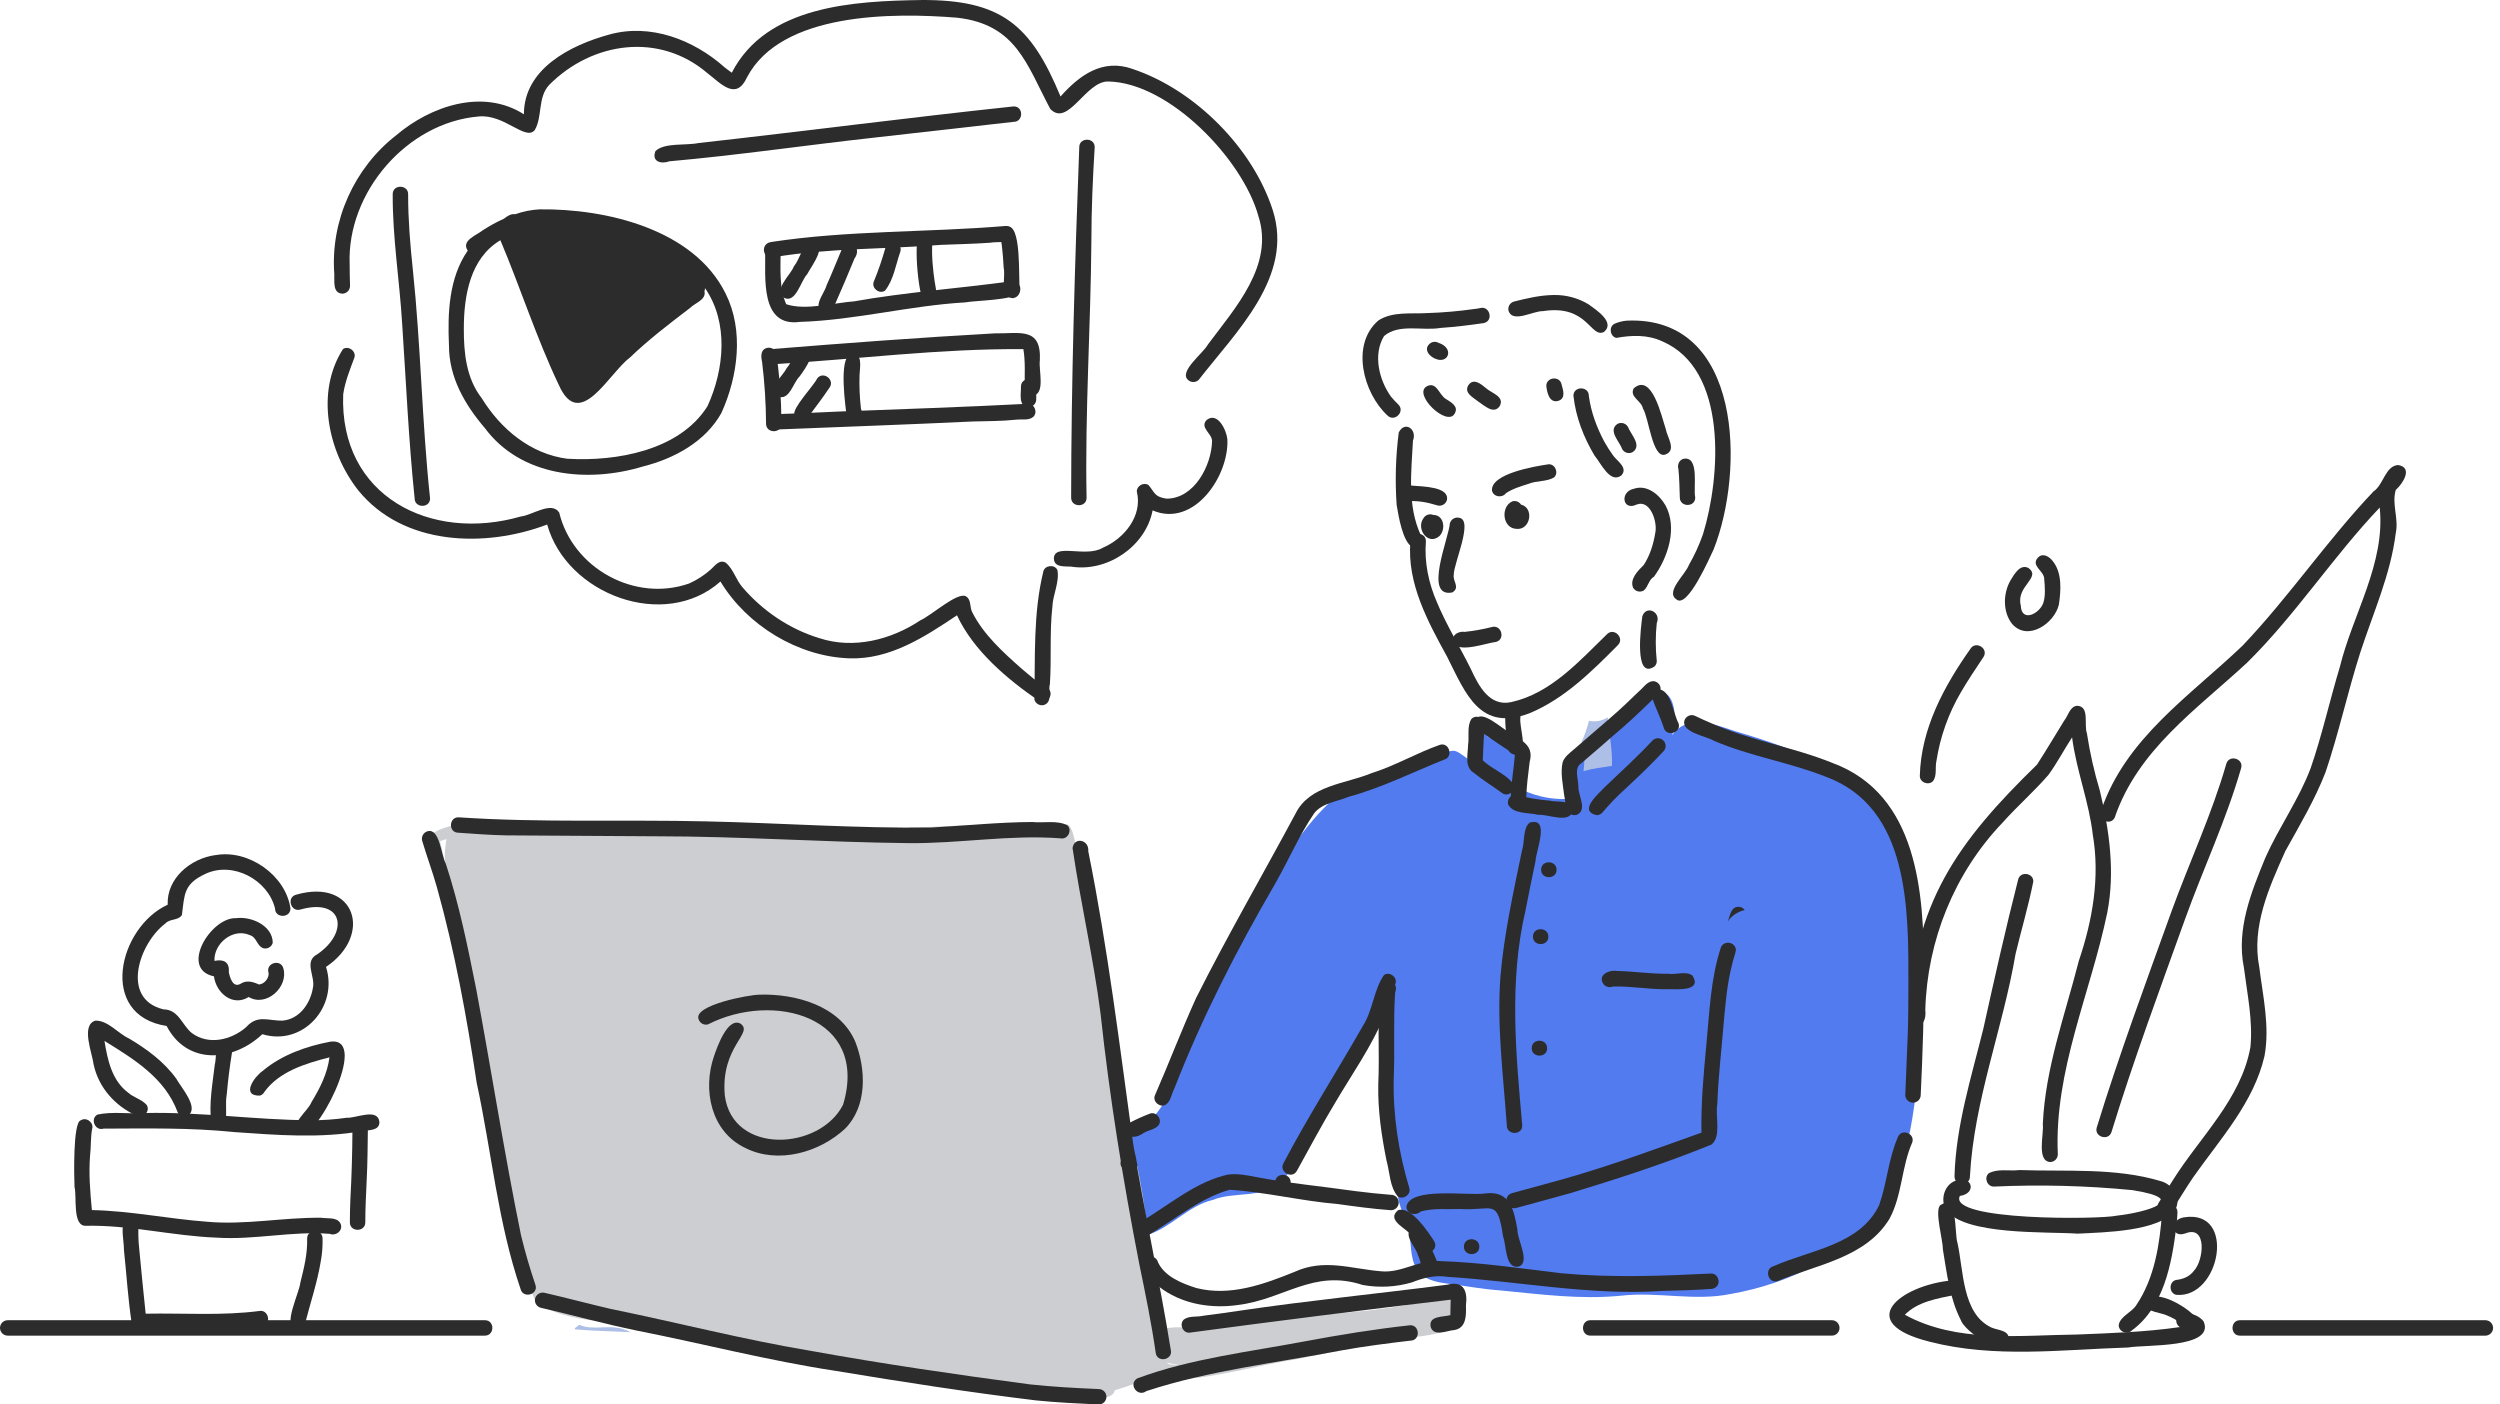 <?xml version="1.0" encoding="UTF-8"?> <svg xmlns="http://www.w3.org/2000/svg" width="267" height="150" viewBox="0 0 267 150" fill="none"> <path d="M176.759 74.026C174.686 75.474 172.883 77.291 170.974 78.947C167.838 81.715 168.011 81.266 167.464 85.33C165.507 85.421 163.565 84.952 161.866 83.978C161.753 83.297 161.816 82.602 161.832 81.915C162.58 81.976 162.257 80.408 161.82 80.122C161.788 78.642 160.312 77.88 159.194 77.208C157.942 76.784 159.372 78.657 159.753 78.903C159.475 78.816 159.185 78.694 158.887 78.727C158.9 78.462 158.822 77.891 158.454 78.005C158.435 77.955 158.454 77.788 158.391 77.812C157.758 78.445 157.415 79.587 157.473 80.482C157.371 80.775 157.277 81.068 157.187 81.363C154.951 79.75 155.704 80.038 153.044 80.767C150.508 81.592 147.79 81.915 145.412 83.179C137.65 87.46 133.336 99.329 129.204 106.967C128.034 109.281 126.973 111.65 125.914 114.017C124.641 117.461 124.243 118.38 121.589 121.007C119.204 121.527 120.384 125.453 120.529 127.205C120.945 128.299 121.022 132.141 122.569 131.885C125.094 131.091 126.873 128.788 129.506 128.159C131.859 127.211 134.791 128.054 136.778 126.254C139.236 123.678 140.458 120.232 141.991 117.082C143.636 113.877 145.338 110.678 147.471 107.763C147.756 111.356 147.154 114.987 147.723 118.57C148.219 121.9 148.684 125.254 149.461 128.53C149.838 129.807 150.453 131.018 150.6 132.356C150.744 133.765 150.749 135.463 152.068 136.33C152.947 136.896 154.016 137.02 155.032 137.148C156.741 137.376 158.439 137.691 160.161 137.81C164.48 138.224 168.805 138.815 173.151 138.379C177.053 137.932 180.99 138.999 184.862 138.191C191.041 137.106 197.049 134.164 201.056 129.249C202.322 127.518 202.706 125.304 203.406 123.309C204.352 119.88 204.666 116.305 205.07 112.78C205.44 109.446 204.919 106.112 204.685 102.785C204.262 98.393 203.836 93.955 202.434 89.745C199.807 82.734 191.881 80.037 185.285 78.081C185.285 78.081 185.291 78.081 185.295 78.081H185.281C183.088 77.348 180.212 76.209 178.573 78.53C179.128 77.137 179.052 73.251 176.754 74.026H176.759ZM168.534 82.995C168.534 83.011 168.528 83.027 168.525 83.043L168.533 83L168.534 82.995ZM161.087 83.494C161.087 83.452 161.087 83.411 161.087 83.362C161.087 83.404 161.087 83.445 161.087 83.494ZM167.747 83.566L167.736 83.717L167.747 83.566ZM168.302 85.222H168.284H168.302ZM132.679 101.855L132.692 101.832C132.594 102.028 132.5 102.212 132.41 102.389C132.498 102.213 132.587 102.037 132.675 101.859C132.674 101.857 132.674 101.854 132.675 101.851L132.679 101.855ZM204.303 107.345C204.322 107.599 204.345 107.855 204.365 108.109V108.063C204.365 108.095 204.365 108.128 204.371 108.159C204.349 107.887 204.327 107.616 204.307 107.345H204.303ZM147.397 107.553C147.413 107.566 147.428 107.58 147.442 107.596L147.395 107.55L147.397 107.553ZM147.472 107.762L147.438 107.795L147.471 107.761L147.472 107.762ZM129.06 108.973V108.982L128.886 109.329C128.942 109.217 128.996 109.104 129.053 108.99V108.999L129.064 108.982C129.064 108.982 129.064 108.982 129.064 108.971L129.06 108.973ZM123.463 119.022L123.43 119.057L123.463 119.022ZM122.084 130.076C122.089 130.085 122.094 130.094 122.099 130.104L122.084 130.076ZM122.299 130.293L122.336 130.305C122.323 130.302 122.31 130.298 122.299 130.293ZM151.477 132.966V132.954C151.477 132.974 151.477 132.995 151.477 133.015V132.966ZM151.477 133.001C151.477 133.025 151.477 133.048 151.477 133.071C151.477 133.05 151.477 133.027 151.477 133.005V133.001Z" fill="#527BEF"></path> <path d="M53.986 113.479C54.602 117.521 55.769 121.459 56.105 125.548C58.25 126.295 57.948 128.812 58.159 130.659C59.037 131.21 59.369 132.226 59.555 133.194C60.24 133.172 60.911 133.394 61.447 133.822C57.499 126.377 56.102 117.994 53.554 110.042C53.716 111.185 53.851 112.333 53.99 113.486L53.986 113.479Z" fill="#ADBFE6"></path> <path d="M62.53 136.075V136.103L62.584 136.084L62.525 135.969C62.525 136.005 62.525 136.041 62.525 136.075H62.53Z" fill="#ADBFE6"></path> <path d="M61.422 141.82C61.405 141.872 61.387 141.922 61.367 141.973C63.354 142.15 65.341 142.177 67.336 142.281C65.321 141.181 63.607 142.244 61.861 141.487C61.726 141.614 61.579 141.727 61.422 141.826V141.82Z" fill="#ADBFE6"></path> <path d="M110.098 92.306H110.09L110.1 92.313L110.098 92.306Z" fill="#ADBFE6"></path> <path d="M171.64 76.654C171.059 77.003 170.367 77.121 169.702 76.983C169.506 77.754 169.242 78.508 168.916 79.234C169.387 80.229 169.207 81.31 169.122 82.357C170.116 82.067 171.141 81.959 172.16 81.795C172.222 80.073 171.846 78.34 171.707 76.621L171.64 76.661V76.654Z" fill="#ADBFE6"></path> <path d="M54.345 92.089C54.345 92.053 54.336 92.016 54.331 91.979C54.332 92.016 54.337 92.053 54.345 92.089Z" fill="#ADBFE6"></path> <path d="M61.56 87.758C57.395 88.123 49.706 86.921 46.339 88.922C46.325 88.917 46.31 88.917 46.296 88.922C46.283 88.927 46.271 88.936 46.264 88.948C46.256 88.961 46.253 88.975 46.255 88.99C46.257 89.004 46.263 89.017 46.274 89.028C45.479 90.922 46.646 92.845 47.131 94.663C47.722 97.21 48.288 99.772 49.05 102.275C50.738 108.501 51.543 114.926 52.918 121.218C54.139 127.137 54.581 133.366 57.168 138.901C59.73 141.223 65.513 141.153 68.896 141.586C74.225 142.044 79.386 143.517 84.607 144.588C88.367 145.196 91.935 146.613 95.699 147.184C101.748 148.122 107.886 148.258 113.938 149.122C114.203 149.852 115.153 149.298 115.709 149.289C116.65 149.217 118.779 149.652 119.067 148.477C120.447 148.071 121.797 147.572 123.109 146.984C125.813 148.291 134.766 145.659 138.24 145.209C141.902 144.458 145.568 143.729 149.255 143.103C150.162 142.795 154.489 142.647 154.438 141.778C154.528 141.757 154.61 141.714 154.676 141.651C154.743 141.588 154.792 141.508 154.817 141.42C155.273 141.273 155.392 140.758 155.319 140.327C156.379 140.388 156.963 139.464 156.247 138.632C153.416 138.367 150.588 139.498 147.769 139.747C143.081 140.468 138.311 140.277 133.631 141.032C131.811 141.297 129.985 141.55 128.151 141.694C126.686 141.889 125.093 141.498 123.717 142.137C123.329 139.223 122.922 136.319 122.681 133.394V133.435C122.308 125.661 119.706 118.253 118.534 110.605C117.76 105.616 116.83 100.661 115.789 95.724C115.299 94.317 115.015 88.253 113.983 88.054C112.608 88.038 111.233 88.148 109.877 88.38C107.424 88.38 104.976 88.058 102.516 88.164C95.363 88.5 88.21 88.898 81.039 88.871C74.522 88.822 68.08 87.414 61.554 87.749L61.56 87.758ZM47.405 91.641C47.273 91.04 47.14 90.438 46.992 89.84C47.218 89.748 47.45 89.673 47.687 89.616C47.529 90.459 47.473 91.319 47.523 92.176C47.483 91.997 47.445 91.82 47.405 91.646V91.641ZM46.683 90.563C46.661 90.369 46.676 90.173 46.728 89.985C46.694 90.199 46.682 90.416 46.692 90.632C46.692 90.609 46.686 90.585 46.683 90.563ZM46.683 90.109C46.683 90.123 46.675 90.138 46.672 90.151C46.672 90.138 46.672 90.123 46.683 90.109ZM124.073 143.713C124.073 143.7 124.073 143.688 124.064 143.676L124.075 143.715L124.073 143.713ZM125.451 143.769H125.43C125.437 143.768 125.444 143.768 125.451 143.769ZM124.779 144.129L124.855 144.15L124.779 144.129ZM124.872 145.699C124.772 145.665 124.684 145.601 124.62 145.516C125.056 145.647 125.507 145.722 125.962 145.737C125.599 145.78 125.231 145.767 124.872 145.699Z" fill="#CCCED1"></path> <path d="M147.823 104.114C146.713 105.68 146.631 107.898 145.558 109.561C142.768 114.462 139.707 119.216 137.08 124.221C136.542 125.132 137.973 125.985 138.503 125.053C139.858 122.611 141.164 120.142 142.609 117.749C144.405 114.702 146.481 111.77 147.844 108.496C148.271 107.355 148.639 106.195 149.036 105.045C149.263 104.367 148.422 103.732 147.825 104.118L147.823 104.114Z" fill="#2C2C2C"></path> <path d="M185.245 96.954C184.766 97.285 184.73 97.957 184.506 98.456C184.903 97.794 185.595 97.379 186.33 97.186C186.21 97.02 186.032 96.905 185.832 96.862C185.632 96.819 185.423 96.852 185.245 96.954Z" fill="#2C2C2C"></path> <path d="M176.534 72.746C175.872 72.796 175.489 73.484 175.003 73.868C174.051 74.795 173.094 75.713 172.088 76.578C170.754 77.735 169.423 78.894 168.083 80.041C167.632 80.426 167.09 80.824 166.89 81.408C166.635 82.546 166.916 83.749 167.049 84.892C167.228 85.687 167.167 87.276 168.374 87.035C169.611 86.526 168.506 84.932 168.57 83.961C168.57 83.141 168.06 82.025 168.9 81.501C170.047 80.528 171.178 79.536 172.314 78.549C173.72 77.368 175.065 76.113 176.379 74.827C176.719 74.43 177.352 74.165 177.355 73.57C177.354 73.352 177.267 73.143 177.113 72.988C176.959 72.834 176.75 72.747 176.531 72.746H176.534Z" fill="#2C2C2C"></path> <path d="M176.415 74.452C176.787 75.54 177.33 76.597 177.688 77.707C177.952 78.743 179.583 78.29 179.277 77.27C178.722 76.276 178.496 73.826 177.24 73.628C177.022 73.631 176.814 73.718 176.66 73.872C176.506 74.026 176.418 74.235 176.416 74.452H176.415ZM176.646 75.021L176.662 75.038C176.654 75.038 176.652 75.027 176.646 75.021Z" fill="#2C2C2C"></path> <path d="M176.506 79.065C174.897 80.801 173.134 82.386 171.427 84.026C170.757 84.757 168.505 86.597 170.524 87.062C171.054 87.062 171.286 86.569 171.6 86.242C172.447 85.271 173.408 84.407 174.348 83.529C175.49 82.469 176.6 81.367 177.671 80.229C177.815 80.073 177.894 79.867 177.89 79.653C177.886 79.44 177.799 79.237 177.649 79.087C177.498 78.936 177.295 78.849 177.082 78.845C176.869 78.841 176.662 78.92 176.506 79.065Z" fill="#2C2C2C"></path> <path d="M157.491 77.537C157.7 78.153 158.458 78.253 158.901 78.662C159.853 79.324 160.816 79.969 161.792 80.596C161.669 82.171 161.372 83.729 161.347 85.313C161.334 86.373 163 86.382 162.995 85.313C163.033 83.989 163.209 82.681 163.367 81.37C163.943 79.328 162.004 78.912 160.718 77.912C159.865 77.344 157.5 75.299 157.495 77.537H157.491Z" fill="#2C2C2C"></path> <path d="M157.148 76.785C156.642 77.569 156.939 78.658 156.79 79.558C156.775 80.585 156.37 81.907 157.427 82.557C158.399 83.339 159.465 83.995 160.473 84.732C161.071 85.121 161.9 84.48 161.683 83.804C160.901 82.66 159.359 82.172 158.359 81.201C158.4 79.923 158.484 78.646 158.555 77.369C158.587 76.66 157.628 76.267 157.148 76.788V76.785Z" fill="#2C2C2C"></path> <path d="M161.86 84.871C161.734 84.872 161.609 84.902 161.496 84.959C161.383 85.015 161.285 85.097 161.208 85.198C161.131 85.298 161.079 85.415 161.054 85.539C161.029 85.663 161.033 85.791 161.066 85.913C161.615 86.973 163.271 86.761 164.302 87.026C165.322 86.93 167.788 88.063 167.935 86.514C167.85 85.345 166.306 85.72 165.501 85.506C164.269 85.413 163.05 85.2 161.86 84.871ZM162.266 84.979H162.275H162.266Z" fill="#2C2C2C"></path> <path d="M163.35 87.871C162.618 88.482 162.858 89.965 162.544 90.854C161.634 95.289 160.634 99.729 160.251 104.245C159.846 109.567 160.556 114.893 160.928 120.198C160.917 121.258 162.596 121.272 162.576 120.198C161.896 112.564 161.153 104.842 162.912 97.292C163.245 95.523 163.626 93.763 163.989 91.993C164.016 90.892 165.617 87.193 163.35 87.864V87.871Z" fill="#2C2C2C"></path> <path d="M147.463 105.294C147.036 108.783 147.371 112.34 147.198 115.853C147.147 118.575 147.542 121.273 148.077 123.933C148.434 125.193 148.412 126.796 149.3 127.795C149.893 128.174 150.741 127.544 150.511 126.867C149.379 123.108 148.761 119.157 148.85 115.226C148.982 112.151 148.79 109.06 149.001 105.99C149.476 104.877 147.893 104.095 147.459 105.294H147.463Z" fill="#2C2C2C"></path> <path d="M150.633 57.811C150.245 62.296 152.488 66.373 154.571 70.178C156.558 74.128 158.059 78.192 163.368 76.169C167.077 74.623 170.002 71.712 172.79 68.901C173.542 68.151 172.376 66.972 171.625 67.735C168.666 70.616 165.582 74.08 161.391 74.985C159.072 75.492 157.913 73.236 157.096 71.472C155.887 69.021 154.436 66.691 153.396 64.16L153.48 64.356C152.574 62.299 152.105 60.059 152.287 57.811C152.298 56.751 150.632 56.743 150.64 57.811H150.633ZM166.196 72.673L166.151 72.709L166.196 72.673Z" fill="#2C2C2C"></path> <path d="M160.764 76.391C160.724 77.584 160.896 78.8 161.05 79.987C161.109 80.197 161.248 80.375 161.438 80.483C161.628 80.591 161.852 80.62 162.063 80.563C163.265 80.232 162.213 77.637 162.381 76.611V76.626C162.423 75.699 160.998 75.474 160.766 76.391H160.764Z" fill="#2C2C2C"></path> <path d="M174.527 52.192C172.949 52.5 173.285 54.624 174.791 53.885C176.249 53.318 177.024 55.739 176.79 56.872C176.596 58.085 176.229 59.301 175.552 60.337C174.939 60.941 174.023 61.847 174.417 62.776C174.528 62.963 174.709 63.099 174.92 63.155C175.131 63.21 175.355 63.18 175.544 63.071C176.041 62.674 176.055 61.936 176.651 61.585C178.148 59.512 179.168 56.378 177.878 53.98C177.225 52.835 175.909 51.728 174.52 52.192H174.527Z" fill="#2C2C2C"></path> <path d="M152.395 41.252C150.819 42.087 154.584 45.674 155.368 44.157C155.809 43.385 154.957 42.952 154.413 42.605C153.702 42.185 153.427 40.712 152.395 41.252Z" fill="#2C2C2C"></path> <path d="M156.804 41.168C156.345 41.988 157.341 42.443 157.864 42.875C158.515 43.297 159.54 44.318 160.177 43.359C160.707 42.344 159.317 41.996 158.733 41.479C158.195 41.022 157.346 40.311 156.806 41.168H156.804Z" fill="#2C2C2C"></path> <path d="M165.147 41.231C165.225 41.92 165.462 43.058 166.397 42.821C167.274 42.565 166.935 41.646 166.764 41.011C166.543 40.108 165.127 40.288 165.147 41.226V41.231Z" fill="#2C2C2C"></path> <path d="M149.386 46.188C149.058 48.749 148.982 51.336 149.16 53.911C149.343 55.024 149.809 57.916 150.837 58.415C151.52 58.628 152.147 57.811 151.764 57.206C150.257 53.984 150.74 50.368 150.911 46.933C150.903 46.99 150.896 47.048 150.889 47.106C151.406 45.856 150.025 44.89 149.384 46.194L149.386 46.188Z" fill="#2C2C2C"></path> <path d="M150.91 51.872C149.158 51.62 148.773 53.306 150.16 53.554C151.303 53.422 152.43 53.638 153.519 53.98C153.73 54.036 153.954 54.008 154.144 53.9C154.333 53.792 154.472 53.614 154.531 53.404C154.824 51.954 151.87 51.968 150.91 51.872Z" fill="#2C2C2C"></path> <path d="M165.391 49.585C163.992 49.789 159.156 50.582 159.346 52.415C159.52 53.092 160.434 53.21 160.839 52.671C161.564 52.186 162.417 51.94 163.241 51.676C164.108 51.312 165.183 51.463 165.974 50.991C166.491 50.513 166.106 49.546 165.391 49.585Z" fill="#2C2C2C"></path> <path d="M154.845 55.879C154.772 57.379 151.973 63.898 155.11 63.271C155.976 62.741 155.134 62.079 155.261 61.397C155.24 60.175 157.381 55.589 155.865 55.303C155.654 55.247 155.43 55.276 155.241 55.384C155.051 55.492 154.911 55.67 154.852 55.879H154.845ZM155.219 61.718C155.219 61.734 155.219 61.75 155.225 61.766C155.225 61.75 155.225 61.734 155.219 61.718Z" fill="#2C2C2C"></path> <path d="M159.336 66.967C158.375 67.207 157.398 67.381 156.413 67.487C155.674 67.363 154.846 67.971 155.278 68.747C155.976 69.709 158.702 68.685 159.774 68.556C160.807 68.291 160.357 66.678 159.336 66.967Z" fill="#2C2C2C"></path> <path d="M161.53 53.54C160.241 54.083 160.44 56.438 161.966 56.483C163.451 56.642 163.881 54.239 162.445 53.892C162.351 53.743 162.211 53.628 162.046 53.564C161.881 53.501 161.7 53.492 161.53 53.54Z" fill="#2C2C2C"></path> <path d="M152.032 55.342C151.19 56.473 152.523 58.327 153.739 57.244C154.436 56.531 154.233 54.992 153.062 54.992C152.877 54.917 152.672 54.91 152.483 54.974C152.294 55.037 152.134 55.165 152.032 55.336V55.342Z" fill="#2C2C2C"></path> <path d="M175.404 65.797C175.271 66.828 174.463 72.685 176.703 71.179C176.781 71.104 176.842 71.013 176.884 70.913C176.925 70.813 176.946 70.706 176.944 70.598C176.799 69.249 176.799 67.888 176.944 66.539C177.44 65.397 175.852 64.578 175.407 65.797H175.404Z" fill="#2C2C2C"></path> <path d="M168.045 42.279C168.288 44.531 169.137 46.718 170.297 48.659C170.959 49.426 171.944 51.692 173.16 50.778C173.921 49.934 172.683 49.245 172.251 48.603C171.907 48.127 171.593 47.63 171.31 47.115C170.516 45.609 169.909 43.975 169.689 42.278C169.7 41.218 168.032 41.21 168.043 42.278L168.045 42.279ZM169.697 42.357L169.713 42.479C169.713 42.439 169.701 42.398 169.697 42.357Z" fill="#2C2C2C"></path> <path d="M131.228 125.428C127.673 126.172 124.801 128.778 121.704 130.555C120.777 131.079 121.622 132.542 122.536 131.978C125.414 130.3 128.091 127.984 131.328 127.064C135.141 127.305 138.989 128.268 142.837 128.588C144.728 128.853 146.622 129.108 148.527 129.251C148.638 129.255 148.748 129.237 148.852 129.198C148.956 129.158 149.051 129.098 149.131 129.022C149.211 128.945 149.274 128.852 149.318 128.75C149.361 128.648 149.384 128.538 149.384 128.427C149.384 128.316 149.361 128.207 149.318 128.104C149.274 128.002 149.211 127.91 149.131 127.833C149.051 127.756 148.956 127.696 148.852 127.657C148.748 127.618 148.638 127.6 148.527 127.604C147.254 127.506 145.99 127.367 144.725 127.207C141.215 126.703 137.678 126.381 134.193 125.715C133.215 125.527 132.224 125.318 131.228 125.436V125.428ZM144.526 127.172L144.615 127.184L144.526 127.172Z" fill="#2C2C2C"></path> <path d="M122.285 134.421C121.457 135.746 123.309 137.086 124.272 137.775C126.578 139.333 129.473 139.762 132.194 139.376C137.147 138.772 140.262 135.508 145.524 137.233C147.276 137.554 149.08 137.461 150.79 136.96C152.032 136.469 153.258 136.152 154.599 136.369C162.271 136.842 169.855 138.388 177.576 137.869C179.298 137.838 181.02 137.774 182.733 137.661C182.95 137.657 183.158 137.571 183.315 137.42C183.823 136.947 183.447 135.973 182.733 136.014C177.435 136.279 172.097 136.475 166.806 135.989C162.5 135.477 158.203 134.83 153.864 134.687C151.673 134.439 149.728 135.992 147.505 135.775C144.267 135.51 141.433 134.377 138.233 135.846C134.948 137.177 131.367 138.468 127.797 137.568C126.259 137.089 124.361 136.335 123.664 134.786C123.52 134.2 122.708 133.972 122.288 134.422L122.285 134.421Z" fill="#2C2C2C"></path> <path d="M164.595 92.889C164.585 93.948 166.252 93.948 166.243 92.889C166.233 91.829 164.585 91.829 164.595 92.889Z" fill="#2C2C2C"></path> <path d="M163.72 100.033C163.711 101.092 165.376 101.092 165.367 100.033C165.358 98.973 163.711 98.973 163.72 100.033Z" fill="#2C2C2C"></path> <path d="M163.588 111.945C163.58 113.005 165.245 113.005 165.236 111.945C165.227 110.886 163.58 110.879 163.588 111.945Z" fill="#2C2C2C"></path> <path d="M45.662 88.778C45.453 88.838 45.275 88.978 45.167 89.168C45.06 89.357 45.031 89.581 45.087 89.792C45.578 91.453 46.188 93.077 46.658 94.745C48.576 101.6 49.849 108.628 50.914 115.66C52.504 122.996 53.166 130.559 55.603 137.687C55.868 138.706 57.502 138.282 57.193 137.25C56.598 135.5 56.082 133.728 55.646 131.933C53.859 123.202 52.496 114.387 50.857 105.628C49.959 101.124 49.048 96.62 47.613 92.249C47.104 91.354 46.981 88.424 45.662 88.776V88.778Z" fill="#2C2C2C"></path> <path d="M48.96 87.288C47.913 87.279 47.88 88.944 48.96 88.935C50.675 89.055 52.39 89.19 54.111 89.218C59.438 89.26 64.769 89.28 70.098 89.316C79.075 89.316 88.036 89.953 97.014 90.046C102.445 90.108 107.845 89.119 113.276 89.536C114.029 89.694 114.561 88.662 113.992 88.138C112.901 87.576 111.468 87.917 110.257 87.791C106.668 87.805 103.095 88.189 99.513 88.377C91.49 88.483 83.476 87.896 75.457 87.724C66.629 87.512 57.775 87.885 48.964 87.288H48.96Z" fill="#2C2C2C"></path> <path d="M114.554 90.608C115.423 96.504 116.78 102.326 117.538 108.244C118.499 117.199 119.942 126.081 121.66 134.92C122.322 138.13 122.984 141.335 123.445 144.579C123.71 145.594 125.325 145.186 125.035 144.142C123.855 136.773 122.203 129.464 121.016 122.105C119.58 111.699 118.319 101.276 116.241 90.976C116.241 90.99 116.241 91.005 116.241 91.021L116.233 90.96C116.233 90.96 116.233 90.971 116.233 90.976C116.233 90.956 116.233 90.935 116.223 90.915C116.223 90.928 116.223 90.942 116.223 90.953C116.381 89.691 114.704 89.29 114.542 90.613L114.554 90.608Z" fill="#2C2C2C"></path> <path d="M57.158 138.65C57.101 138.861 57.129 139.086 57.237 139.276C57.345 139.465 57.524 139.605 57.734 139.664C61.159 140.458 64.555 141.394 68.001 142.105C75.101 143.508 82.105 145.327 89.267 146.413C96.375 147.593 103.511 148.699 110.664 149.565C112.895 149.791 115.135 149.891 117.375 150C117.588 149.991 117.789 149.901 117.936 149.747C118.084 149.594 118.166 149.389 118.166 149.177C118.166 148.964 118.084 148.759 117.936 148.606C117.789 148.452 117.588 148.362 117.375 148.353C114.906 148.247 112.435 148.114 109.979 147.851C102.134 146.808 94.296 145.666 86.507 144.256C79.361 143.064 72.333 141.243 65.238 139.796C62.876 139.25 60.534 138.617 58.171 138.074C57.961 138.02 57.737 138.05 57.548 138.157C57.359 138.264 57.219 138.441 57.158 138.649V138.65Z" fill="#2C2C2C"></path> <path d="M150.613 141.537C146.831 141.945 143.077 142.561 139.339 143.259C133.354 144.39 127.188 145.088 121.456 147.214C120.461 147.825 121.497 149.268 122.435 148.569C129.172 146.353 136.28 145.572 143.223 144.231C145.739 143.78 148.289 143.454 150.834 143.157C151.731 142.94 151.552 141.5 150.614 141.538L150.613 141.537Z" fill="#2C2C2C"></path> <path d="M154.547 137.209C147.178 138.166 139.773 138.89 132.425 139.978C131.123 140.169 129.822 140.362 128.515 140.52C127.838 140.688 127.009 140.496 126.435 140.926C125.919 141.407 126.303 142.366 127.017 142.332C136.313 141.084 145.619 139.909 154.934 138.807C154.907 139.356 154.917 139.904 154.901 140.455C154.124 140.68 152.544 140.488 152.798 141.729C153.168 142.803 154.521 142.101 155.326 142.048C156.617 141.83 156.595 140.459 156.562 139.429C156.758 137.894 156.325 136.74 154.554 137.209H154.547Z" fill="#2C2C2C"></path> <path d="M120.085 123.47C118.932 124.503 120.417 125.625 121.485 124.518C121.36 123.948 121.305 123.368 121.088 122.817C120.751 123.031 120.417 123.249 120.085 123.47Z" fill="#2C2C2C"></path> <path d="M173.756 34.245C173.296 34.281 172.845 34.395 172.424 34.581C171.794 34.903 171.943 35.93 172.621 36.088C174.256 35.791 175.978 35.723 177.549 36.464C184.569 39.491 183.757 50.957 181.88 57.048C181.482 58.193 180.976 59.297 180.37 60.347C180.026 61.345 177.811 63.206 179.053 64.021C180.224 65.034 182.572 59.591 183.008 58.694C186.336 50.322 186.124 33.71 173.756 34.245ZM182.838 44.347L182.847 44.424C182.847 44.398 182.847 44.372 182.838 44.347Z" fill="#2C2C2C"></path> <path d="M165.952 31.507C164.506 31.519 163.087 31.857 161.692 32.206C161.482 32.266 161.304 32.405 161.196 32.595C161.088 32.785 161.059 33.009 161.116 33.22C161.579 34.53 163.765 33.187 164.786 33.23C169.583 32.475 169.847 36.155 171.302 35.456C172.549 34.428 170.47 33.098 169.666 32.507C168.549 31.83 167.263 31.483 165.957 31.507H165.952Z" fill="#2C2C2C"></path> <path d="M158.072 32.907C157.833 32.962 157.583 32.983 157.34 33.016L157.464 32.999C155.795 33.237 154.115 33.384 152.43 33.437C150.697 33.542 148.759 33.24 147.224 34.215C144.225 36.777 145.585 41.972 148.178 44.371C148.926 45.126 150.104 43.956 149.344 43.206C149.067 42.94 148.805 42.659 148.559 42.364C147.28 40.574 146.615 37.869 147.816 35.889C149.414 34.53 151.901 35.359 153.845 35.024C155.406 34.913 156.963 34.733 158.509 34.494C159.538 34.229 159.094 32.614 158.07 32.905L158.072 32.907ZM157.464 32.999L157.559 32.985L157.464 32.999Z" fill="#2C2C2C"></path> <path d="M152.813 36.616C151.886 37.255 152.69 38.182 153.51 38.387L153.426 38.352L153.584 38.418L153.546 38.402C154.769 38.711 155.244 37.142 153.645 36.618C153.518 36.543 153.374 36.504 153.228 36.504C153.081 36.504 152.937 36.543 152.81 36.618L152.813 36.616ZM154.105 36.864L154.143 36.881L154.105 36.864ZM153.426 38.352L153.387 38.336L153.426 38.352Z" fill="#2C2C2C"></path> <path d="M174.483 41.474C173.995 42.401 175.307 42.784 175.462 43.623C176.109 44.619 176.47 49.054 177.872 48.54C179.099 48.083 178.045 46.685 177.905 45.825C177.473 44.562 176.448 39.76 174.483 41.474Z" fill="#2C2C2C"></path> <path d="M172.728 45.282C171.706 46.005 172.978 47.157 173.257 47.98C173.369 48.168 173.549 48.304 173.76 48.36C173.972 48.415 174.196 48.385 174.385 48.276C175.393 47.558 174.16 46.384 173.855 45.578C173.743 45.39 173.563 45.254 173.352 45.199C173.141 45.144 172.917 45.174 172.728 45.282Z" fill="#2C2C2C"></path> <path d="M179.813 48.995C179.332 49.117 179.115 49.644 179.254 50.097C179.355 51.104 179.372 52.12 179.404 53.131C179.404 54.19 181.065 54.198 181.052 53.131C180.819 52.071 181.541 48.708 179.813 48.995Z" fill="#2C2C2C"></path> <path d="M180.684 76.376C180.504 76.377 180.329 76.436 180.185 76.546C180.042 76.655 179.938 76.808 179.889 76.981C179.586 78.234 182.244 78.613 183.079 79.131C186.946 80.782 191.143 81.42 195.039 82.972C203.957 86.292 203.824 97.165 203.818 105.158C203.798 106.916 203.818 108.673 203.75 110.43C203.668 112.602 203.58 114.772 203.485 116.942C203.485 117.16 203.572 117.37 203.727 117.525C203.881 117.679 204.091 117.766 204.309 117.766C204.528 117.766 204.737 117.679 204.892 117.525C205.046 117.37 205.133 117.16 205.133 116.942C205.341 112.515 205.496 108.091 205.471 103.66C205.486 95.342 204.801 84.85 195.725 81.49C191.449 79.754 186.812 79.077 182.592 77.164L182.788 77.247C182.217 77.006 181.652 76.76 181.096 76.484C180.971 76.409 180.827 76.369 180.681 76.369L180.684 76.376Z" fill="#2C2C2C"></path> <path d="M202.737 121.344C201.684 123.687 201.544 126.307 200.693 128.71C198.639 132.978 193.321 133.495 189.413 135.23C188.384 135.503 188.826 137.124 189.852 136.82C194.015 135.053 199.289 134.336 201.812 130.142C203.164 127.613 203.078 124.592 204.241 121.98L204.226 122.017C204.551 121.119 203.2 120.5 202.737 121.344Z" fill="#2C2C2C"></path> <path d="M183.807 101.136C182.677 104.541 182.574 108.174 182.225 111.718C181.935 114.791 181.658 117.873 181.717 120.964C176.695 122.761 171.663 124.621 166.515 126.052C164.838 126.519 163.157 126.968 161.481 127.425C161.27 127.483 161.091 127.623 160.983 127.813C160.875 128.003 160.848 128.229 160.906 128.439C160.964 128.65 161.103 128.829 161.293 128.937C161.484 129.045 161.709 129.073 161.92 129.015C163.855 128.485 165.794 127.966 167.727 127.425C172.786 125.887 177.88 124.238 182.766 122.249C183.88 121.433 183.163 119.185 183.412 117.905C183.496 115.223 183.82 112.556 184.036 109.882C184.248 107.557 184.41 105.21 185.003 102.943C185.109 102.45 185.304 101.985 185.393 101.494C185.402 100.638 184.188 100.371 183.811 101.136H183.807Z" fill="#2C2C2C"></path> <path d="M153.781 79.548C151.295 80.416 149.013 81.779 146.488 82.57C143.681 83.731 139.873 83.853 138.37 86.88C134.84 93.461 131.085 99.932 127.732 106.608C126.174 110.043 124.834 113.575 123.325 117.032C123.102 117.702 123.933 118.357 124.534 117.959C125.064 117.562 125.121 116.784 125.433 116.224L125.421 116.253C128.36 108.702 132.044 101.515 136.109 94.515C137.566 91.988 138.715 89.271 140.359 86.852C141.221 85.754 142.774 85.626 143.995 85.108C147.545 84.146 150.826 82.497 154.219 81.134C155.245 80.878 154.811 79.241 153.781 79.544V79.548ZM128.667 108.497L128.604 108.647L128.667 108.497Z" fill="#2C2C2C"></path> <path d="M122.833 118.926C122.083 119.21 121.351 119.539 120.641 119.913C119.614 120.79 120.641 122.081 122.148 120.998C122.666 120.683 123.391 120.639 123.763 120.135C124.146 119.535 123.514 118.704 122.836 118.926H122.833Z" fill="#2C2C2C"></path> <path d="M136.194 126.266C136.185 127.326 137.851 127.326 137.842 126.266C137.832 125.207 136.185 125.207 136.194 126.266Z" fill="#2C2C2C"></path> <path d="M149.309 129.251C147.959 130.393 150.38 131.207 150.885 132.119L150.752 131.952C151.115 132.411 151.447 132.893 151.747 133.396C152.277 134.323 153.721 133.48 153.171 132.565C152.502 131.533 150.685 128.763 149.305 129.253L149.309 129.251ZM149.294 130.662L149.31 130.672L149.295 130.66L149.294 130.662Z" fill="#2C2C2C"></path> <path d="M158.605 127.465C156.797 127.73 150.608 126.717 150.205 128.859C150.222 129.692 151.191 129.889 151.74 129.388C153.097 129.006 154.547 129.176 155.942 129.123C159.435 129.335 159.916 127.906 160.524 132.038C160.894 132.965 160.731 135.528 162.167 135.275C163.506 134.878 162.034 132.385 162.062 131.348C161.694 129.228 161.281 127.109 158.605 127.46V127.465ZM159.785 129.224C159.809 129.241 159.832 129.258 159.854 129.277L159.785 129.224ZM159.809 129.275C159.822 129.292 159.837 129.309 159.85 129.327L159.809 129.275ZM151.616 129.433L151.599 129.447L151.618 129.428L151.616 129.433Z" fill="#2C2C2C"></path> <path d="M150.821 131.101C149.744 131.908 151.229 133.148 151.445 134.079C151.842 134.817 151.816 136.434 152.999 136.199C154.323 135.651 153.037 134.014 152.803 133.094C152.335 132.348 152.026 130.546 150.816 131.107L150.821 131.101Z" fill="#2C2C2C"></path> <path d="M156.345 133.144C156.335 134.204 158.001 134.204 157.993 133.144C157.985 132.084 156.335 132.084 156.345 133.144Z" fill="#2C2C2C"></path> <path d="M172.663 103.695C171.762 103.563 170.521 104.195 171.318 105.18C171.435 105.295 171.583 105.374 171.744 105.407C171.905 105.439 172.071 105.425 172.224 105.366C174.202 105.289 176.169 105.702 178.152 105.644C179.132 105.644 181.833 105.893 180.754 104.187C180.037 103.669 178.992 104.133 178.152 103.995C176.312 104.028 174.491 103.73 172.657 103.699L172.663 103.695Z" fill="#2C2C2C"></path> <path d="M81.079 106.236C79.98 106.236 74.07 107.352 74.602 108.83C74.66 109.04 74.8 109.218 74.99 109.326C75.18 109.434 75.404 109.462 75.615 109.405C82.544 105.849 92.863 108.534 90.043 117.977C87.575 122.878 78.254 123.379 77.412 117.022C76.929 111.71 80.601 110.316 79.052 109.305C77.693 108.655 76.582 111.839 76.249 112.817C75.025 116.394 75.921 120.847 79.574 122.59C83.061 124.367 87.522 123.098 90.271 120.527C92.634 118.125 92.499 114.217 91.348 111.263C89.704 107.398 84.95 106.109 81.079 106.23V106.236Z" fill="#2C2C2C"></path> <path d="M221.882 75.374C221.061 75.409 220.901 76.413 220.463 76.953C219.486 78.518 218.555 80.115 217.549 81.664C209.168 89.821 204.213 96.536 203.933 108.714C204.144 110.018 205.841 109.862 205.623 107.863C205.822 100.445 208.736 93.225 213.88 87.853C215.448 86.088 217.242 84.533 218.781 82.747C219.708 81.477 220.434 80.069 221.298 78.751C221.759 82.317 223.134 85.691 223.525 89.269C223.514 89.196 223.504 89.123 223.494 89.05C224.3 93.644 223.494 98.266 222.013 102.636C220.546 108.398 218.437 114.066 218.172 120.063C218.304 121.123 217.483 123.992 218.952 124.106C219.17 124.104 219.379 124.017 219.533 123.863C219.687 123.709 219.775 123.5 219.776 123.282C219.365 114.336 223.285 106.044 225.061 97.443C225.9 93.114 225.281 88.657 224.255 84.412C223.653 82.407 223.194 80.363 222.878 78.294C222.548 77.386 223.192 75.466 221.878 75.38L221.882 75.374ZM222.865 78.172L222.877 78.261L222.865 78.172Z" fill="#2C2C2C"></path> <path d="M215.541 93.927C214.19 99.226 212.997 104.56 211.813 109.899C210.526 115.08 208.886 120.258 208.741 125.634C208.732 126.694 210.394 126.709 210.389 125.634C210.818 117.531 213.909 109.833 215.265 101.862C215.884 99.291 216.641 96.736 217.158 94.143C217.175 93.216 215.765 93.021 215.541 93.927Z" fill="#2C2C2C"></path> <path d="M210.429 69.311C207.605 73.316 205.168 77.828 205.038 82.838C204.999 83.547 205.965 83.938 206.445 83.42C206.896 82.828 206.647 81.963 206.811 81.269C207.212 78.682 208.097 76.195 209.422 73.937C210.176 72.636 211.021 71.396 211.85 70.143C212.399 69.237 210.976 68.385 210.429 69.311Z" fill="#2C2C2C"></path> <path d="M217.66 59.541C216.827 60.44 218.344 60.956 218.323 61.854C218.393 62.695 218.476 63.576 218.226 64.393C217.813 65.56 215.887 66.526 215.818 64.658C215.288 62.595 218.043 61.701 216.647 60.663C215.704 60.193 215.104 61.379 214.691 62.038C213.926 63.41 213.889 65.36 214.885 66.624C216.542 68.538 219.389 66.609 219.885 64.596C220.112 63.066 220.258 61.177 219.222 59.909C218.861 59.441 218.174 59.015 217.67 59.535L217.66 59.541ZM216.299 65.73L216.387 65.767C216.357 65.756 216.327 65.744 216.299 65.73Z" fill="#2C2C2C"></path> <path d="M98.423 0.002C91.261 0.115 81.852 0.561 78.156 7.767C77.868 7.568 77.593 7.349 77.317 7.136L77.373 7.178C74.061 4.231 69.434 2.457 65.035 3.699C60.929 4.831 55.956 7.335 55.952 12.207C51.581 9.414 45.996 11.319 42.325 14.438C37.836 17.919 35.282 23.578 35.702 29.253C35.743 30.006 35.489 31.31 36.562 31.364C36.779 31.362 36.987 31.274 37.141 31.12C37.295 30.966 37.382 30.758 37.384 30.54C37.374 29.761 37.33 28.982 37.342 28.202C37.051 20.549 43.458 13.079 51.134 12.439C53.887 12.174 56.119 15.088 57.11 13.896C57.963 12.431 57.401 10.42 58.654 9.066C63.26 4.438 70.432 3.422 75.565 7.825C77.014 8.939 78.612 10.797 79.779 8.259C83.441 1.292 95.386 1.334 102.259 1.894C108.537 2.631 109.623 6.845 112.168 11.635C114.079 13.633 115.95 8.638 118.367 8.704C124.891 8.821 132.74 17.042 134.395 23.074C136.098 28.325 131.921 32.877 129.004 36.794C128.526 37.71 125.896 39.648 126.865 40.561C127.02 40.715 127.229 40.801 127.447 40.801C127.665 40.801 127.874 40.715 128.029 40.561C132.011 35.424 138.201 29.551 135.933 22.45C133.783 15.781 127.597 9.573 120.948 7.361C117.768 6.227 115.285 8.024 113.265 10.307C110.085 2.624 106.938 -0.025 98.428 0L98.423 0.002ZM112.977 10.531C112.945 10.548 112.911 10.563 112.876 10.575L112.977 10.531Z" fill="#2C2C2C"></path> <path d="M36.632 37.279C33.684 41.867 35.004 48.22 38.252 52.356C43.041 58.28 51.771 58.549 58.438 56.02C60.507 63.48 70.953 67.42 76.946 62.105C79.766 66.793 85.25 70.139 90.741 70.311C95.067 70.444 98.754 68.02 102.207 65.714C103.961 69.492 107.577 72.545 110.966 74.86C111.864 75.39 112.741 73.969 111.798 73.438C110.795 72.908 109.971 72.125 109.102 71.41C107.126 69.656 105.058 67.796 103.848 65.412C103.537 64.861 103.766 64.052 103.169 63.69C102.279 63.16 99.387 65.79 98.311 66.241C95.175 68.335 91.158 69.36 87.486 68.148C84.339 67.196 81.458 65.243 79.323 62.752C78.606 61.957 78.342 60.787 77.517 60.102C76.855 59.705 76.371 60.395 75.937 60.798C75.242 61.42 74.455 61.932 73.604 62.315C67.811 64.356 61.152 60.694 59.722 54.735C58.908 53.488 56.815 55.038 55.639 55.157C45.985 57.943 36.234 52.982 36.653 42.114C36.85 40.758 37.372 39.481 37.845 38.203C38.082 37.532 37.226 36.879 36.636 37.276L36.632 37.279ZM58.874 55.881H58.896H58.871H58.874ZM71.825 62.745L71.719 62.761L71.825 62.745Z" fill="#2C2C2C"></path> <path d="M111.423 61.055C110.333 65.522 110.564 70.176 110.476 74.72C110.536 74.93 110.675 75.107 110.865 75.215C111.055 75.322 111.279 75.351 111.489 75.295C112.447 74.985 111.913 73.81 112.129 73.069C112.311 70.319 112.086 67.552 112.394 64.808C112.439 63.496 113.189 62.133 112.924 60.859C112.598 60.244 111.565 60.366 111.419 61.055H111.423Z" fill="#2C2C2C"></path> <path d="M128.877 44.845C128.101 45.664 129.407 46.249 129.449 47.069C129.408 49.706 127.538 53.278 124.572 53.255C123.264 53.053 123.348 52.607 122.654 51.798C122.138 51.471 121.383 51.896 121.414 52.509C122.051 55.087 120.069 57.522 117.792 58.492C115.983 59.6 112.584 57.962 112.553 59.647C112.581 60.636 113.708 60.467 114.408 60.517C118.249 61.129 122.356 58.366 123.099 54.512C127.491 56.391 131.263 50.871 131.084 46.923C130.995 45.954 130.051 43.949 128.88 44.845H128.877Z" fill="#2C2C2C"></path> <path d="M57.655 22.356C56.757 22.403 55.871 22.579 55.023 22.88C54.572 22.8 54.154 23.101 53.812 23.36C53.039 23.71 52.294 24.118 51.582 24.579C50.919 25.129 49.216 25.675 49.953 26.766C47.928 29.695 47.797 33.453 47.95 36.893C47.942 40.303 49.656 43.239 51.814 45.756C51.794 45.728 51.773 45.701 51.751 45.674C55.621 50.945 62.804 51.601 68.67 49.819C71.999 48.981 75.334 47.183 77.05 44.099C78.818 40.182 79.476 35.292 77.488 31.339C74.096 24.472 64.726 22.276 57.655 22.358V22.356ZM54.814 24.712L54.831 24.742C54.831 24.732 54.819 24.722 54.813 24.712H54.814ZM60.623 49.002C56.658 48.489 53.481 45.833 51.437 42.511C49.796 40.402 49.527 37.681 49.537 35.093C49.537 31.62 50.199 27.576 53.442 25.657C55.598 30.774 57.295 36.102 59.682 41.116C61.917 46.15 65.031 39.854 67.268 38.194C69.269 36.265 71.485 34.579 73.692 32.895C74.222 32.342 75.455 32.032 75.237 31.087C75.279 30.985 75.298 30.876 75.293 30.767C77.848 34.46 77.354 39.467 75.558 43.383C72.584 48.12 65.819 49.305 60.617 48.994L60.623 49.002ZM74.531 29.794C74.598 29.869 74.664 29.943 74.728 30.018C74.665 29.943 74.595 29.869 74.534 29.794H74.531ZM61.654 41.385L61.757 41.429C61.721 41.417 61.687 41.402 61.654 41.385ZM61.841 41.451L61.925 41.462C61.897 41.462 61.869 41.462 61.841 41.451ZM61.64 41.451H61.621H61.64Z" fill="#2C2C2C"></path> <path d="M107.436 24.13C99.156 24.833 90.514 24.586 82.323 25.852C81.079 26.059 81.536 27.936 82.737 27.45C88.606 26.48 94.612 26.62 100.539 26.149C102.282 26.081 104.029 26.048 105.77 25.922C106.505 25.79 107.391 25.992 108.022 25.542C108.537 25.062 108.154 24.102 107.439 24.137L107.436 24.13Z" fill="#2C2C2C"></path> <path d="M81.725 26.802C81.764 29.605 81.158 34.939 85.4 34.38C91.336 34.196 97.128 32.64 103.052 32.298C104.282 32.079 108.218 32.074 108.86 31.263C109.235 30.649 108.622 29.853 107.933 30.053C102.322 30.812 96.673 31.208 91.089 32.205L91.307 32.176C89.069 32.332 86.052 33.193 83.963 32.487C83.203 30.736 83.363 28.679 83.375 26.802C83.375 25.742 81.725 25.734 81.729 26.802H81.725Z" fill="#2C2C2C"></path> <path d="M107.424 24.248C106.524 24.513 106.915 25.517 106.994 26.182C107.09 26.985 107.151 27.789 107.192 28.596C107.429 29.577 106.7 31.663 108.101 31.845C108.319 31.844 108.527 31.757 108.682 31.603C108.836 31.449 108.923 31.24 108.924 31.022C108.728 29.908 109.189 23.557 107.424 24.248ZM107.008 26.284C107.008 26.306 107.008 26.329 107.018 26.352C107.018 26.329 107.018 26.306 107.008 26.284Z" fill="#2C2C2C"></path> <path d="M98.176 25.154C97.537 25.684 98.094 32.14 98.839 32.485C100.561 33.086 99.939 30.918 99.812 29.986L99.84 30.205C99.627 28.724 99.469 27.234 99.585 25.736C99.622 25.026 98.657 24.637 98.179 25.154H98.176Z" fill="#2C2C2C"></path> <path d="M86.484 25.887C85.632 26.318 85.408 27.705 84.786 28.451C84.418 29.417 82.584 30.89 83.741 31.808C84.994 32.436 85.512 30.01 86.203 29.291C86.672 28.393 88.693 25.827 86.484 25.885V25.887Z" fill="#2C2C2C"></path> <path d="M90.02 26.346C89.437 27.703 88.908 29.082 88.297 30.427C88.062 31.292 87.141 32.212 87.493 33.112C87.929 33.85 88.96 33.487 89.083 32.715C89.859 30.965 90.61 29.204 91.335 27.432L91.266 27.597C92.061 26.537 90.915 25.255 90.021 26.352L90.02 26.346ZM88.949 28.933L88.925 28.989L88.949 28.933Z" fill="#2C2C2C"></path> <path d="M94.57 26.436C94.222 27.688 93.799 28.918 93.305 30.12C93.079 30.798 93.914 31.436 94.514 31.047C95.441 29.908 95.668 28.248 96.159 26.871C96.451 25.847 94.852 25.398 94.57 26.432V26.436Z" fill="#2C2C2C"></path> <path d="M81.9 37.162C81.211 37.342 81.26 38.089 81.39 38.642C81.658 40.837 81.8 43.045 81.815 45.256C81.815 46.316 83.475 46.323 83.463 45.256C83.447 44.583 83.439 43.911 83.415 43.24C83.343 41.398 83.175 39.561 82.912 37.737C82.853 37.527 82.714 37.349 82.524 37.241C82.335 37.133 82.11 37.105 81.9 37.162Z" fill="#2C2C2C"></path> <path d="M106.238 35.603C98.172 36.048 90.104 36.663 82.054 37.309C81.058 37.582 81.435 39.144 82.451 38.91C91.391 38.381 100.342 37.218 109.297 37.288C109.527 38.651 109.417 40.054 109.44 41.433C109.441 41.65 109.528 41.859 109.682 42.013C109.836 42.167 110.045 42.254 110.262 42.255C111.708 42.148 110.9 39.491 111.057 38.483C111.231 34.862 108.864 35.654 106.234 35.603H106.238ZM109.201 37.077L109.213 37.092L109.201 37.077Z" fill="#2C2C2C"></path> <path d="M109.768 43.122C103.033 43.473 96.282 43.697 89.54 43.954C87.313 44.062 85.088 44.159 82.86 44.23C81.8 44.217 81.788 45.909 82.86 45.874C89.88 45.592 96.901 45.344 103.911 45.015C105.435 44.97 106.958 44.989 108.473 44.827C109.089 44.74 109.838 44.948 110.349 44.526C110.866 44.045 110.482 43.086 109.768 43.118V43.122Z" fill="#2C2C2C"></path> <path d="M109.039 41.29C109.056 42.054 108.726 43.421 109.848 43.479C110.066 43.478 110.275 43.39 110.429 43.236C110.583 43.082 110.67 42.873 110.672 42.655C110.659 42.201 110.672 41.745 110.685 41.29C110.701 40.23 109.035 40.23 109.039 41.29Z" fill="#2C2C2C"></path> <path d="M90.854 37.847C89.529 38.181 90.304 43.556 90.471 44.735C91.055 45.983 92.531 45.231 91.948 43.638C91.812 42.445 91.762 41.243 91.8 40.042C91.829 39.214 92.209 37.611 90.854 37.843V37.847Z" fill="#2C2C2C"></path> <path d="M85.566 37.249C84.787 37.638 84.587 38.689 84.011 39.32C83.599 40.198 81.915 41.446 83.052 42.331C84.309 42.861 84.685 40.896 85.39 40.212C85.974 39.409 87.642 37.178 85.566 37.248V37.249Z" fill="#2C2C2C"></path> <path d="M87.333 40.346C86.86 41.254 84.588 43.605 84.841 44.297C85.012 44.988 85.999 45.11 86.347 44.494C87.122 43.455 87.908 42.423 88.626 41.345C89.124 40.55 87.991 39.66 87.337 40.343L87.333 40.346Z" fill="#2C2C2C"></path> <path d="M115.265 15.72C114.795 28.188 114.409 40.679 114.398 53.156C114.398 54.216 116.058 54.232 116.046 53.156C115.869 44.008 116.49 34.867 116.56 25.72C116.56 22.383 116.71 19.05 116.913 15.72C116.929 14.66 115.263 14.646 115.265 15.72Z" fill="#2C2C2C"></path> <path d="M41.941 20.743C41.916 25.366 42.672 29.94 42.949 34.546C43.365 40.772 43.638 47.012 44.282 53.223C44.271 54.283 45.951 54.296 45.93 53.223C45.062 45.103 44.948 36.93 44.092 28.805C43.807 26.125 43.586 23.44 43.588 20.744C43.598 19.684 41.93 19.671 41.941 20.744V20.743Z" fill="#2C2C2C"></path> <path d="M108.251 11.366C97.019 12.558 85.821 14.026 74.605 15.276C73.28 15.56 70.949 15.209 70.002 16.138C69.562 17.259 70.6 17.555 71.497 17.226C78.857 16.574 86.169 15.491 93.512 14.683C98.426 14.117 103.341 13.561 108.258 13.012C109.317 13.021 109.333 11.343 108.258 11.366H108.251Z" fill="#2C2C2C"></path> <path d="M256.139 49.662C254.736 49.745 254.576 51.77 253.483 52.491C248.522 57.724 244.475 63.736 239.51 68.951C233.893 74.321 227.04 78.821 224.416 86.517C223.88 87.426 225.313 88.286 225.84 87.348C228.313 80.062 234.595 75.777 239.986 70.777C245.171 65.67 249.139 59.483 254.153 54.208C254.78 60.146 251.287 65.568 249.906 71.189C248.818 74.794 248.006 78.486 246.775 82.051C245.513 85.393 243.412 88.319 241.956 91.563C240.425 95.297 238.822 99.228 239.647 103.331C240.001 106.145 240.622 108.984 240.345 111.829C239.35 117.393 234.938 121.446 232.045 126.073C231.532 126.868 231.046 127.672 230.539 128.465C229.997 129.354 231.42 130.236 231.961 129.297C232.726 128.105 233.449 126.88 234.25 125.709C237.116 121.643 240.708 117.745 241.851 112.773C242.427 109.623 241.683 106.415 241.291 103.289C240.44 98.947 242.336 94.777 244.073 90.898C245.607 88.13 247.237 85.402 248.38 82.439C249.792 78.254 250.728 73.919 252.07 69.71C253.442 65.481 255.323 61.365 255.869 56.919C256.202 55.386 255.418 53.82 255.869 52.325C256.603 51.676 257.751 49.941 256.134 49.667L256.139 49.662ZM255.702 53.486L255.71 53.543L255.702 53.486Z" fill="#2C2C2C"></path> <path d="M237.766 81.587C236.224 86.958 233.846 92.033 231.937 97.276C229.176 104.959 226.328 112.618 223.93 120.426C223.638 121.436 225.235 121.904 225.519 120.863C227.869 113.204 230.659 105.69 233.367 98.153C235.307 92.756 237.774 87.545 239.356 82.024C239.643 81.011 238.051 80.546 237.766 81.587Z" fill="#2C2C2C"></path> <path d="M15.423 118.877C13.77 118.986 12.025 118.691 10.415 119.035C9.586 119.477 10.164 120.825 11.055 120.538C15.692 120.521 20.343 120.426 24.964 120.903C29.559 121.223 34.202 121.606 38.768 120.785C39.431 120.674 40.512 120.773 40.524 119.84C40.362 118.28 38.027 119.443 37.024 119.377C35.736 119.562 34.437 119.651 33.136 119.642C27.22 119.614 21.347 118.724 15.424 118.873L15.423 118.877ZM11.088 120.524C11.082 120.525 11.074 120.525 11.067 120.524H11.088Z" fill="#2C2C2C"></path> <path d="M8.622 119.647C7.773 119.876 7.915 125.759 7.96 126.772C8.225 127.804 7.721 130.897 9.115 130.916C13.816 130.8 18.455 132.009 23.148 132.181C27.178 132.446 31.18 131.455 35.203 131.774C35.928 132.064 36.754 131.329 36.322 130.595C35.903 129.966 34.965 130.165 34.307 130.057C30.229 130.008 26.178 130.852 22.09 130.48C17.991 130.174 13.927 129.321 9.814 129.235C9.633 127.31 9.467 125.38 9.616 123.446C9.733 122.498 9.666 121.501 9.838 120.578C10.055 119.905 9.223 119.253 8.629 119.651L8.622 119.647ZM9.743 120.83C9.743 120.858 9.735 120.885 9.732 120.913C9.732 120.885 9.732 120.858 9.743 120.83Z" fill="#2C2C2C"></path> <path d="M37.64 120.795C37.626 123.225 37.553 125.653 37.421 128.081C37.383 128.902 37.37 129.723 37.366 130.545C37.356 131.604 39.022 131.614 39.014 130.545C39.014 129.02 39.098 127.498 39.166 125.973C39.251 124.251 39.265 122.529 39.286 120.798C39.291 120.687 39.273 120.576 39.234 120.473C39.194 120.369 39.134 120.274 39.057 120.194C38.98 120.114 38.888 120.05 38.786 120.007C38.684 119.963 38.574 119.941 38.463 119.941C38.352 119.941 38.242 119.963 38.14 120.007C38.038 120.05 37.946 120.114 37.869 120.194C37.792 120.274 37.732 120.369 37.693 120.473C37.654 120.576 37.636 120.687 37.64 120.798V120.795Z" fill="#2C2C2C"></path> <path d="M13.399 130.104C12.824 131.092 13.241 132.426 13.24 133.528C13.519 136.143 13.674 138.779 14.074 141.377C14.207 142.113 15.023 142.356 15.592 141.946C17.231 141.806 18.87 141.946 20.506 142.019C22.299 142.049 24.093 141.977 25.878 141.803C26.697 141.639 27.69 141.877 28.395 141.406C28.913 140.925 28.528 139.966 27.812 139.999C23.731 140.543 19.648 140.224 15.558 140.301C15.312 137.972 15.08 135.64 14.863 133.305C14.769 132.437 14.749 131.562 14.802 130.689C14.843 129.979 13.874 129.59 13.395 130.106L13.399 130.104Z" fill="#2C2C2C"></path> <path d="M32.803 132.279C32.852 133.878 32.464 135.445 32.076 136.985C31.985 138.053 30.13 141.68 31.564 141.943C31.774 141.999 31.999 141.97 32.189 141.863C32.378 141.755 32.518 141.577 32.578 141.367C33.141 139.152 33.886 136.98 34.257 134.72C34.406 133.915 34.47 133.097 34.45 132.279C34.457 131.219 32.791 131.211 32.803 132.279Z" fill="#2C2C2C"></path> <path d="M25.208 98.061C22.51 97.947 19.127 103.505 22.851 104.273C23.077 106.044 24.853 107.553 26.56 106.479C28.435 107.605 30.84 105.402 30.262 103.42C29.989 102.39 28.384 102.831 28.672 103.857C28.812 104.41 28.195 105.171 27.62 105.132C26.976 104.831 26.296 104.656 25.658 105.087C24.872 105.506 24.55 104.406 24.436 103.818C24.536 102.734 23.863 102.413 22.904 102.625C22.814 100.754 24.891 99.07 26.682 99.874C27.419 100.085 27.435 101.036 28.116 101.27C28.326 101.327 28.551 101.298 28.74 101.191C28.93 101.083 29.07 100.905 29.129 100.695C29.129 98.865 26.835 97.833 25.205 98.061H25.208ZM22.81 102.535L22.871 102.613C22.849 102.589 22.829 102.563 22.81 102.535ZM22.791 102.566L22.806 102.578L22.791 102.566ZM22.949 102.661L22.969 102.669L22.949 102.661ZM24.993 105.11L25.091 105.153C25.058 105.141 25.025 105.126 24.993 105.11ZM26.555 106.48L26.481 106.511C26.505 106.499 26.53 106.489 26.554 106.48H26.555Z" fill="#2C2C2C"></path> <path d="M23 91.324C20.368 91.678 17.79 93.792 17.909 96.623C12.648 99.034 10.42 108.432 17.794 109.575C19.988 113.796 24.898 113.401 28.015 110.452C32.387 111.777 36.163 107.477 34.817 103.267C39.87 99.887 37.966 93.73 31.624 95.554C30.589 95.819 31.037 97.424 32.062 97.144C36.632 95.84 37.343 99.536 33.903 101.906C32.396 102.674 33.694 104.262 33.422 105.482C33.157 107.145 32.02 108.808 30.243 108.997C28.692 109.068 27.534 108.296 26.287 109.701C24.705 111.08 22.252 111.664 20.471 110.316C19.412 109.439 19.078 107.816 17.458 107.799C12.835 106.686 14.865 100.729 17.648 98.639C18.144 98.084 19.029 98.346 19.429 97.72C19.716 95.521 19.592 94.416 21.946 93.325C24.873 91.957 28.609 93.952 29.373 97.016C29.362 98.085 31.032 98.076 31.021 97.016C30.507 93.461 26.532 90.681 23.007 91.331L23 91.324ZM29.346 96.841C29.353 96.885 29.362 96.93 29.365 96.974C29.365 96.929 29.353 96.884 29.346 96.841ZM17.666 109.454C17.699 109.476 17.73 109.501 17.76 109.528L17.666 109.454ZM17.833 109.606L17.847 109.624L17.833 109.606Z" fill="#2C2C2C"></path> <path d="M23.575 111.443C22.899 111.934 23.138 112.985 22.936 113.717C22.703 115.759 22.299 117.84 22.563 119.896C22.718 120.582 23.739 120.715 24.069 120.092C24.273 119.059 24.024 117.917 24.221 116.844C24.354 115.348 24.539 113.854 24.784 112.373C24.985 111.686 24.187 111.061 23.575 111.446V111.443Z" fill="#2C2C2C"></path> <path d="M10.182 109.003C8.607 109.499 9.859 112.483 9.994 113.669C10.524 116.138 12.266 118.097 14.537 119.133L14.514 119.11C15.183 119.597 16.123 118.713 15.662 118.007C15.149 117.411 14.297 117.233 13.705 116.711C11.961 115.423 11.48 113.201 11.159 111.173C14.303 113.115 17.649 115.147 18.982 118.814C19.093 119.002 19.273 119.139 19.485 119.194C19.696 119.25 19.921 119.219 20.109 119.109C21.28 118.292 19.314 116.111 18.838 115.22C17.522 113.387 15.684 112.041 13.759 110.9C12.557 110.348 11.557 108.979 10.182 109.003ZM15.052 113.711L15.094 113.746L15.052 113.711Z" fill="#2C2C2C"></path> <path d="M35.326 111.242C32.733 111.728 30.078 112.659 28.04 114.385C27.163 114.993 25.705 117.035 27.733 117.015C27.838 116.991 27.936 116.945 28.021 116.879C28.106 116.813 28.175 116.73 28.224 116.634C29.814 114.421 32.657 113.573 35.187 112.925C34.968 114.648 34.165 116.237 33.267 117.707C32.902 118.694 30.773 120.092 32.018 121.036C33.461 122.37 39.595 110.752 35.33 111.246L35.326 111.242ZM35.52 112.876C35.536 112.883 35.552 112.89 35.567 112.899L35.515 112.876H35.52Z" fill="#2C2C2C"></path> <path d="M215.602 124.971C214.557 125.082 213.309 124.785 212.381 125.319C211.863 125.8 212.248 126.761 212.962 126.726C217.887 126.501 222.822 126.627 227.729 127.105C234.073 128.093 229.234 129.479 226.081 129.831C224.359 130.242 208.026 130.411 209.311 127.729C211.221 127.447 210.57 125.411 208.844 126.103C207.652 126.534 207.214 128.109 207.813 129.171C209.717 131.962 218.563 131.519 221.894 131.754C224.598 131.61 230.667 131.549 232.294 129.238C233.029 127.978 232.089 126.511 230.789 126.151C225.907 124.681 220.649 125.144 215.602 124.959V124.971ZM209.338 127.68C209.303 127.71 209.265 127.737 209.229 127.765C209.263 127.734 209.3 127.705 209.338 127.68ZM230.893 128.101V128.134V128.101ZM230.893 128.381C230.893 128.393 230.893 128.406 230.893 128.419C230.893 128.406 230.893 128.394 230.893 128.381Z" fill="#2C2C2C"></path> <path d="M207.202 128.73C206.608 129.392 207.507 132.402 207.504 133.468C207.928 135.994 208.22 138.634 209.397 140.945C209.779 142.183 213.822 144.96 214.501 143.167C214.748 142.044 213.342 142.092 212.647 141.765C209.54 140.27 209.718 135.671 209.054 132.724C208.72 131.709 209.117 127.393 207.208 128.73H207.202ZM207.169 130.893L207.181 130.986L207.169 130.893ZM209.037 132.636L209.049 132.715L209.037 132.636ZM209.05 132.733C209.057 132.773 209.062 132.814 209.067 132.855C209.067 132.814 209.057 132.774 209.05 132.733Z" fill="#2C2C2C"></path> <path d="M230.907 129.481C230.665 132.878 230.112 136.479 228.175 139.359C227.679 140.175 226.453 140.551 226.279 141.508C226.26 142.224 227.189 142.603 227.684 142.091C231.104 139.562 231.93 135.02 232.43 131.044C232.487 130.525 232.538 130.004 232.555 129.481C232.567 128.421 230.903 128.411 230.907 129.481Z" fill="#2C2C2C"></path> <path d="M233.245 130.012C231.677 130.248 231.854 132.264 233.377 131.734C235.754 130.774 235.364 134.617 234.319 135.708C233.865 136.328 233.159 136.622 232.411 136.698C231.616 136.878 231.622 138.098 232.411 138.287C237.117 138.74 238.917 129.094 233.25 130.013L233.245 130.012Z" fill="#2C2C2C"></path> <path d="M208.345 136.76C202.982 137.298 197.89 141.25 206.093 143.296C212.999 145.083 220.242 144.135 227.288 143.913C228.977 143.585 236.615 144.046 235.347 141.132C234.83 140.43 233.638 140.061 232.821 140.32C232.291 140.611 232.291 141.419 232.798 141.733C229.163 142.263 225.478 142.379 221.812 142.528C215.709 142.597 208.992 143.464 203.44 140.416C204.816 139.004 206.94 138.678 208.768 138.297C209.484 137.914 209.165 136.723 208.352 136.762L208.345 136.76ZM203.402 140.484C203.402 140.512 203.408 140.538 203.412 140.566C203.407 140.539 203.403 140.511 203.402 140.484ZM203.382 140.545L203.374 140.6C203.375 140.582 203.378 140.563 203.382 140.545Z" fill="#2C2C2C"></path> <path d="M229.413 138.661C228.4 140.101 230.605 140.092 231.44 140.493C233.906 141.498 232.481 142.091 233.674 142.655C235.045 142.893 234.941 140.965 234.155 140.335C233.228 139.435 230.622 137.906 229.413 138.661ZM232.968 141.456L233.011 141.512L232.968 141.456ZM233.049 141.517C233.06 141.541 233.07 141.565 233.08 141.589C233.069 141.565 233.058 141.541 233.049 141.517ZM233.118 141.734L233.126 141.79L233.118 141.734Z" fill="#2C2C2C"></path> <path d="M239.234 140.999C238.174 140.99 238.161 142.656 239.234 142.647H265.438C265.657 142.647 265.866 142.56 266.021 142.406C266.175 142.251 266.262 142.042 266.262 141.823C266.262 141.604 266.175 141.395 266.021 141.24C265.866 141.086 265.657 140.999 265.438 140.999H239.234Z" fill="#2C2C2C"></path> <path d="M32.842 140.999H0.857C0.746 140.995 0.635 141.013 0.532 141.052C0.428 141.091 0.333 141.151 0.253 141.228C0.173 141.305 0.109 141.397 0.066 141.499C0.022 141.601 0 141.711 0 141.822C0 141.933 0.022 142.043 0.066 142.145C0.109 142.247 0.173 142.34 0.253 142.416C0.333 142.493 0.428 142.553 0.532 142.593C0.635 142.632 0.746 142.65 0.857 142.646H51.783C52.835 142.656 52.862 140.99 51.783 140.999H32.842Z" fill="#2C2C2C"></path> <path d="M179.776 140.999H169.863C168.804 140.99 168.792 142.656 169.863 142.645C178.455 142.645 187.047 142.645 195.638 142.645C195.857 142.645 196.066 142.559 196.221 142.404C196.375 142.25 196.462 142.04 196.462 141.821C196.462 141.603 196.375 141.393 196.221 141.239C196.066 141.084 195.857 140.998 195.638 140.998L179.776 140.999Z" fill="#2C2C2C"></path> </svg> 